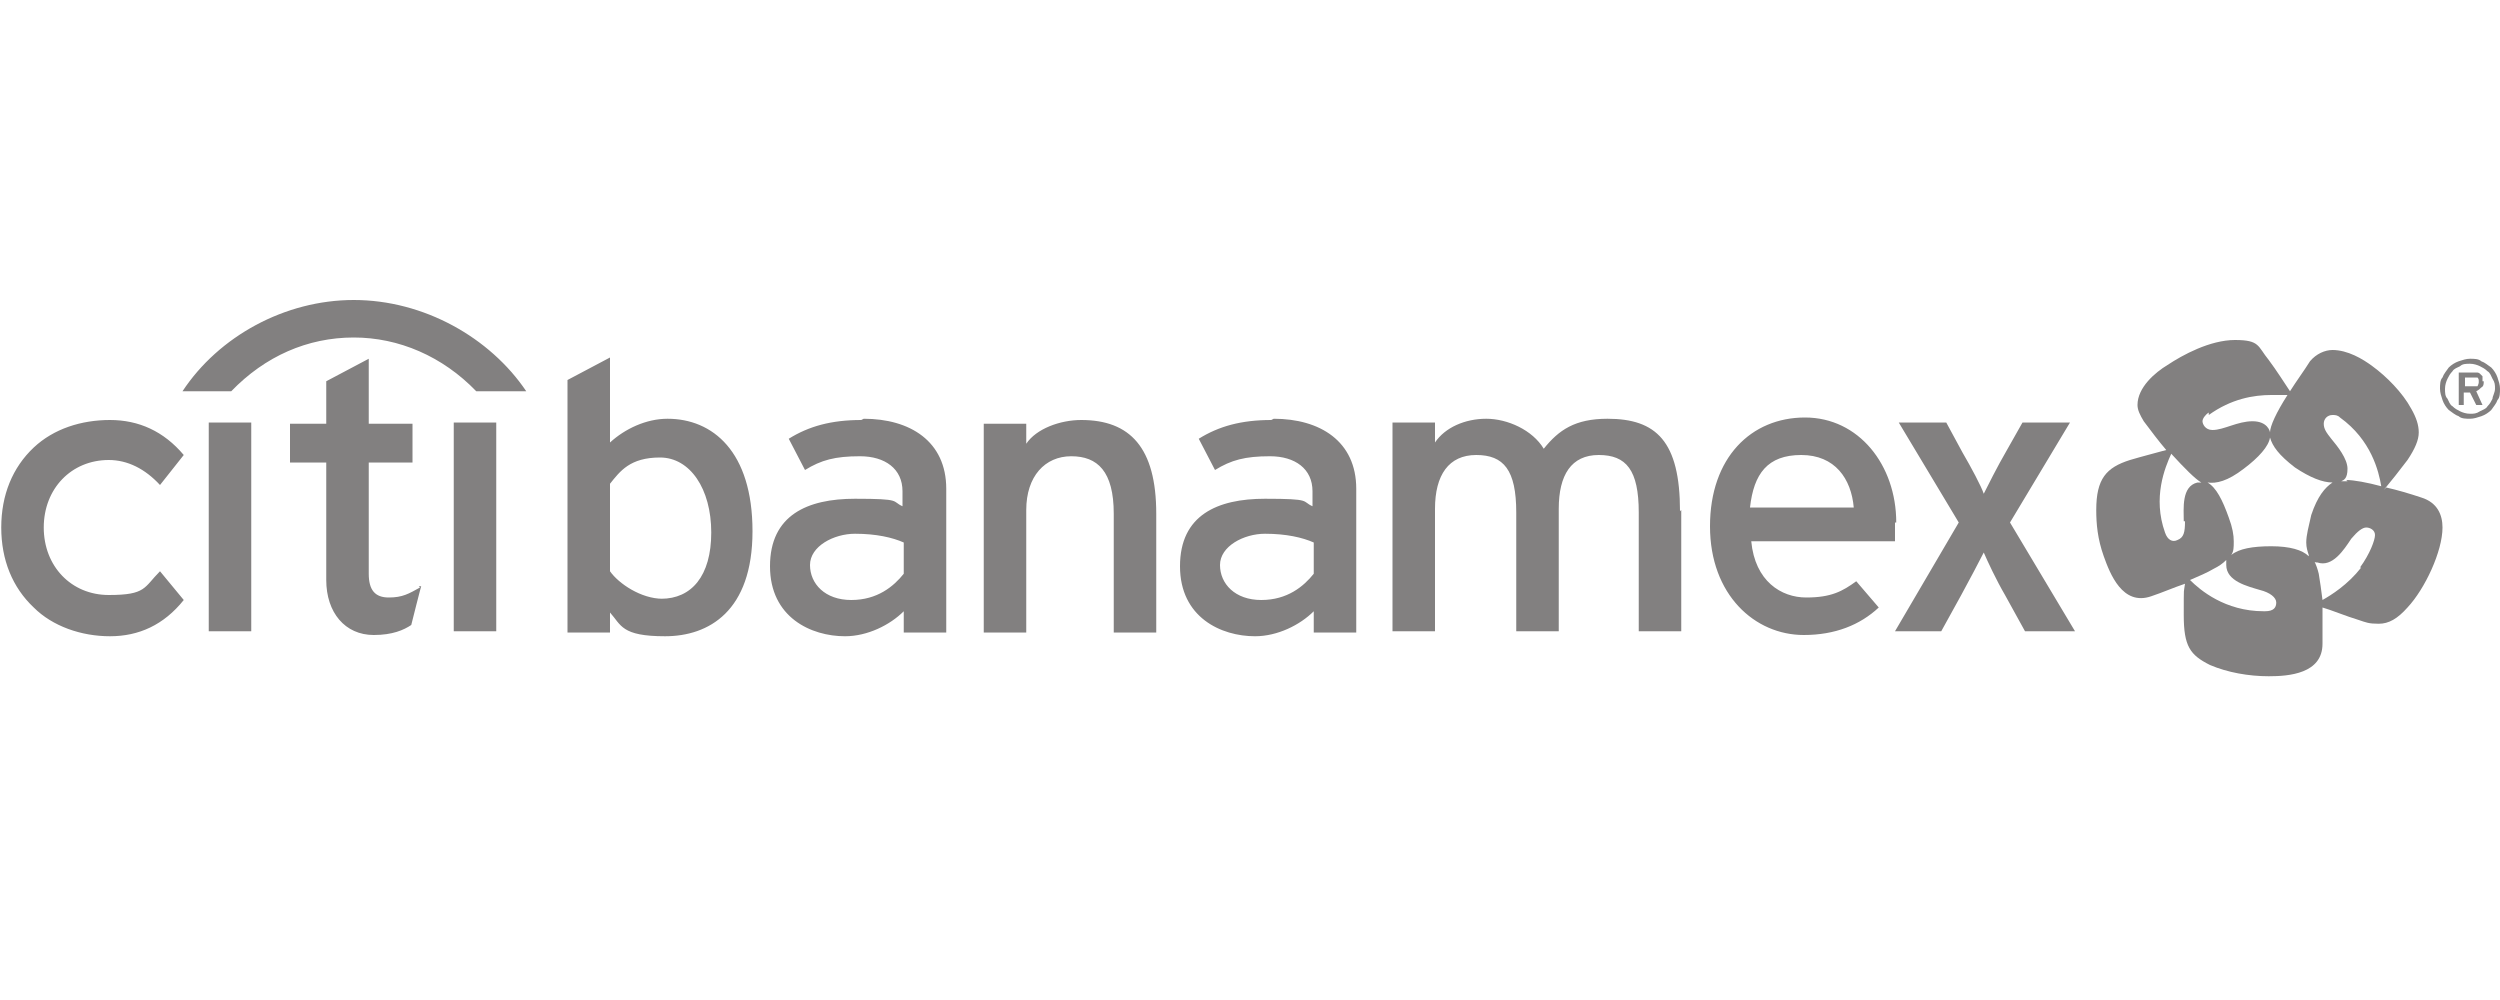 <?xml version="1.0" encoding="UTF-8"?><svg id="Capa_1" xmlns="http://www.w3.org/2000/svg" width="200" height="80" viewBox="0 0 200 80"><defs><style>.cls-1{fill:#828080;}</style></defs><g id="layer1"><g id="g3383"><path id="path3325" class="cls-1" d="M198.3,30.5c0-.1,0-.2-.1-.3,0,0-.2,0-.3,0h-.7v.7h.7c.1,0,.2,0,.3,0,0,0,.1-.2,.1-.3h0Zm.4,0c0,.2,0,.4-.2,.5-.1,.1-.2,.2-.4,.3l.5,1.1h-.5l-.5-1h-.5v1h-.4v-2.6h1.1c.1,0,.2,0,.3,0,.1,0,.2,0,.3,.1,0,0,.1,.1,.2,.2,0,0,0,.2,0,.4h0Zm.9,.6c0-.3,0-.5-.2-.8-.1-.2-.2-.5-.4-.6-.2-.2-.4-.3-.6-.4-.2-.1-.5-.2-.8-.2s-.6,0-.8,.2c-.2,.1-.5,.2-.6,.4-.2,.2-.3,.4-.4,.6-.1,.2-.2,.5-.2,.8s0,.6,.2,.8c.1,.2,.2,.5,.4,.6,.2,.2,.4,.3,.6,.4,.2,.1,.5,.2,.8,.2s.5,0,.8-.2c.2-.1,.5-.2,.6-.4,.2-.2,.3-.4,.4-.6,0-.2,.2-.5,.2-.8Zm.4,0c0,.3,0,.7-.2,.9-.1,.3-.3,.5-.5,.8-.2,.2-.5,.4-.8,.5-.3,.1-.6,.2-.9,.2s-.7,0-.9-.2c-.3-.1-.5-.3-.8-.5-.2-.2-.4-.5-.5-.8-.1-.3-.2-.6-.2-.9s0-.7,.2-.9c.1-.3,.3-.5,.5-.8,.2-.2,.5-.4,.8-.5,.3-.1,.6-.2,.9-.2s.7,0,.9,.2c.3,.1,.5,.3,.8,.5,.2,.2,.4,.5,.5,.8,.1,.3,.2,.6,.2,.9ZM36.3,50.5v-16.7h3.4v16.7h-3.4Zm-2.8-3.6h.2c0-.1-.8,3.1-.8,3.1h0c-.6,.4-1.5,.8-3,.8-2.3,0-3.8-1.8-3.8-4.4v-9.4h-2.9v-3.1h2.9v-3.4l3.4-1.8v5.2h3.5v3.1h-3.5v8.9c0,1.3,.5,1.9,1.6,1.9s1.6-.3,2.5-.8h0Zm-16.8,3.6v-16.7h3.4v16.7h-3.4ZM3.5,42.2c0,3.1,2.2,5.4,5.2,5.4s2.8-.6,4.1-1.9h0c0,0,1.9,2.3,1.9,2.3h0c-1.6,2-3.6,2.9-5.9,2.9s-4.6-.8-6.1-2.3c-1.7-1.6-2.6-3.8-2.6-6.4s.9-4.8,2.6-6.4c1.6-1.5,3.8-2.2,6.1-2.2s4.3,.9,5.9,2.8h0c0,0-1.9,2.4-1.9,2.4h0c-1.2-1.3-2.6-2-4.1-2-3,0-5.2,2.3-5.2,5.4h0Zm162.4,8.3h-3.9l-1.6-2.9c-.7-1.2-1.4-2.7-1.7-3.4-.3,.6-1.2,2.3-1.8,3.4l-1.6,2.9h-3.7l5.1-8.7-4.8-8h3.8l1.3,2.4c.7,1.2,1.5,2.7,1.7,3.3,.3-.6,1.1-2.2,1.8-3.4l1.3-2.3h3.8l-4.8,8,5.2,8.7Zm-25.9-9.9h8.3c-.2-2.3-1.5-4.2-4.2-4.2s-3.8,1.5-4.1,4.2Zm11.6,1.2c0,.6,0,1.1,0,1.5h-11.5c.3,3.2,2.4,4.5,4.4,4.5s2.9-.5,4-1.3l1.8,2.1c-1.5,1.4-3.5,2.2-6,2.2-3.9,0-7.5-3.2-7.5-8.7s3.3-8.7,7.6-8.7,7.3,3.8,7.3,8.4h0Zm-17.1-1v9.7h-3.4v-9.5c0-3.4-1-4.6-3.2-4.6s-3.2,1.6-3.2,4.3v9.8h-3.4v-9.5c0-3.4-1-4.6-3.2-4.6s-3.3,1.6-3.3,4.3v9.8h-3.4v-16.7h3.4v1.6c.8-1.2,2.4-1.9,4.1-1.9s3.7,.9,4.6,2.4c1.2-1.5,2.5-2.4,5.1-2.4,3.9,0,5.8,1.8,5.8,7.4h0Zm-29.4,5v-2.4c-.9-.4-2.2-.7-3.9-.7s-3.6,1-3.6,2.5,1.2,2.8,3.3,2.8,3.4-1.1,4.2-2.1h0Zm-3.2-12.3c3.7,0,6.6,1.8,6.6,5.6v11.5h-3.4v-1.7c-1.1,1.1-2.9,2-4.7,2-2.7,0-6-1.5-6-5.6s3-5.4,6.8-5.4,2.9,.2,3.8,.6v-1.2c0-1.8-1.4-2.8-3.4-2.8s-3.1,.3-4.4,1.1l-1.3-2.5c1.6-1,3.4-1.5,5.8-1.5Zm-29.6,12.3v-2.4c-.9-.4-2.2-.7-3.9-.7s-3.6,1-3.6,2.5,1.2,2.8,3.3,2.8,3.4-1.1,4.2-2.1h0Zm-3.2-12.3c3.7,0,6.6,1.8,6.6,5.6v11.5h-3.4v-1.7c-1.1,1.1-2.9,2-4.7,2-2.7,0-6-1.5-6-5.6s3-5.4,6.8-5.4,2.9,.2,3.8,.6v-1.2c0-1.8-1.4-2.8-3.4-2.8s-3.1,.3-4.4,1.1l-1.3-2.5c1.6-1,3.4-1.5,5.8-1.5Zm23.4,7.5v9.6h-3.4v-9.5c0-3.4-1.3-4.6-3.4-4.6s-3.6,1.6-3.6,4.3v9.8h-3.4v-16.7h3.4v1.6c.8-1.2,2.7-1.9,4.4-1.9,3.9,0,6,2.2,6,7.5Zm-39.6,6.9c2.4,0,4-1.8,4-5.3s-1.7-6-4.1-6-3.2,1.1-4,2.1v7c.7,1,2.5,2.2,4.2,2.2Zm.5-14.4c3.6,0,6.8,2.6,6.8,9s-3.5,8.4-7,8.4-3.5-.9-4.4-1.9v1.6h-3.4V30.4l3.4-1.8v6.8c1.2-1.1,2.9-1.9,4.6-1.9Z"/><path id="path3327" class="cls-1" d="M42,31.3h-3.9c-2.7-2.8-6.2-4.3-9.8-4.3-3.7,0-7.1,1.5-9.8,4.3h-3.9c2.9-4.4,8.2-7.3,13.7-7.3,5.6,0,10.9,3,13.8,7.3m148.8,7.7c.9,.2,1.9,.5,2.8,.8,1.3,.4,1.7,1.4,1.7,2.4,0,1.9-1.4,4.9-2.8,6.4-.8,.9-1.5,1.3-2.3,1.3s-1-.1-1.6-.3c-1-.3-2.2-.8-2.9-1,0,.9,0,1.4,0,2.9,0,2.4-2.7,2.6-4.3,2.6s-3.3-.3-4.7-.9c-1.6-.8-2.1-1.5-2.1-4s0-1.7,.1-2.5c-.9,.3-1.8,.7-2.7,1-2.3,.8-3.3-1.8-3.8-3.2-.5-1.4-.6-2.6-.6-3.7,0-2.5,.8-3.4,2.7-4,1-.3,2.2-.6,2.9-.8-.6-.7-1.2-1.5-1.8-2.3-.3-.5-.5-.9-.5-1.3,0-1.4,1.4-2.6,2.4-3.2,1.2-.8,3.4-2,5.4-2s1.8,.5,2.7,1.6c.6,.8,1.3,1.9,1.7,2.5,.5-.8,1.1-1.6,1.6-2.4,.5-.6,1.2-.9,1.8-.9,1.2,0,2.4,.7,3.2,1.3,1.1,.8,2.4,2.1,3.1,3.4,.4,.7,.6,1.3,.6,1.9s-.3,1.3-.9,2.2c-.6,.8-1.4,1.8-1.9,2.4h0Zm-3.2-.6c.6,0,1.7,.2,2.8,.5-.2-1.2-.8-3.7-3.3-5.5-.2-.2-.4-.2-.6-.2-.4,0-.7,.3-.7,.7s.2,.7,.6,1.2c.5,.6,1.3,1.6,1.3,2.4s-.3,.9-.5,1c.2,0,.3,0,.5,0h0Zm1.1,7c.8-1.1,1.2-2.2,1.2-2.6s-.4-.6-.7-.6-.7,.3-1.2,.9c-.6,.9-1.5,2.3-2.7,1.9-.1,0-.3,0-.3-.2,.2,.4,.3,.7,.4,1.1,.1,.6,.2,1.3,.3,2.1,.7-.4,2-1.2,3.1-2.6h0Zm-4.1-1c-.1-.3-.2-.6-.2-1,0-.6,.2-1.3,.4-2.2,.5-1.5,1.1-2.2,1.7-2.6-.8,0-1.8-.4-3-1.2-1.3-1-1.8-1.7-2-2.4-.1,.7-.9,1.6-2.1,2.5-1.3,1-2.2,1.2-2.9,1.1,.7,.4,1.2,1.4,1.7,2.8,.3,.8,.4,1.4,.4,1.9s0,.8-.2,1.1c.6-.5,1.7-.7,3.2-.7s2.5,.3,3,.8h0Zm-3.5,4.5c.7,0,.9-.3,.9-.7s-.5-.8-1.3-1c-1-.3-2.7-.7-2.7-2s0-.3,0-.4c-.3,.3-.6,.5-1,.7-.5,.3-1.2,.6-1.9,.9,.8,.8,2.8,2.5,5.9,2.5h0Zm-6.5-7.2c0-1-.2-2.8,1.1-3.1,.1,0,.2,0,.3,0-.5-.3-1.3-1.1-2.4-2.3-.5,1.1-1.5,3.5-.5,6.3,.2,.6,.6,.8,1,.6,.5-.2,.6-.6,.6-1.5h0Zm2-8.7c-.3,.2-.5,.5-.5,.7s.2,.7,.8,.7c.9,0,2-.7,3.2-.7s1.4,.8,1.4,.9c0-.5,.5-1.6,1.4-3-.3,0-.8,0-1.3,0-1.4,0-3.2,.3-5,1.6h0Z"/></g></g></svg>